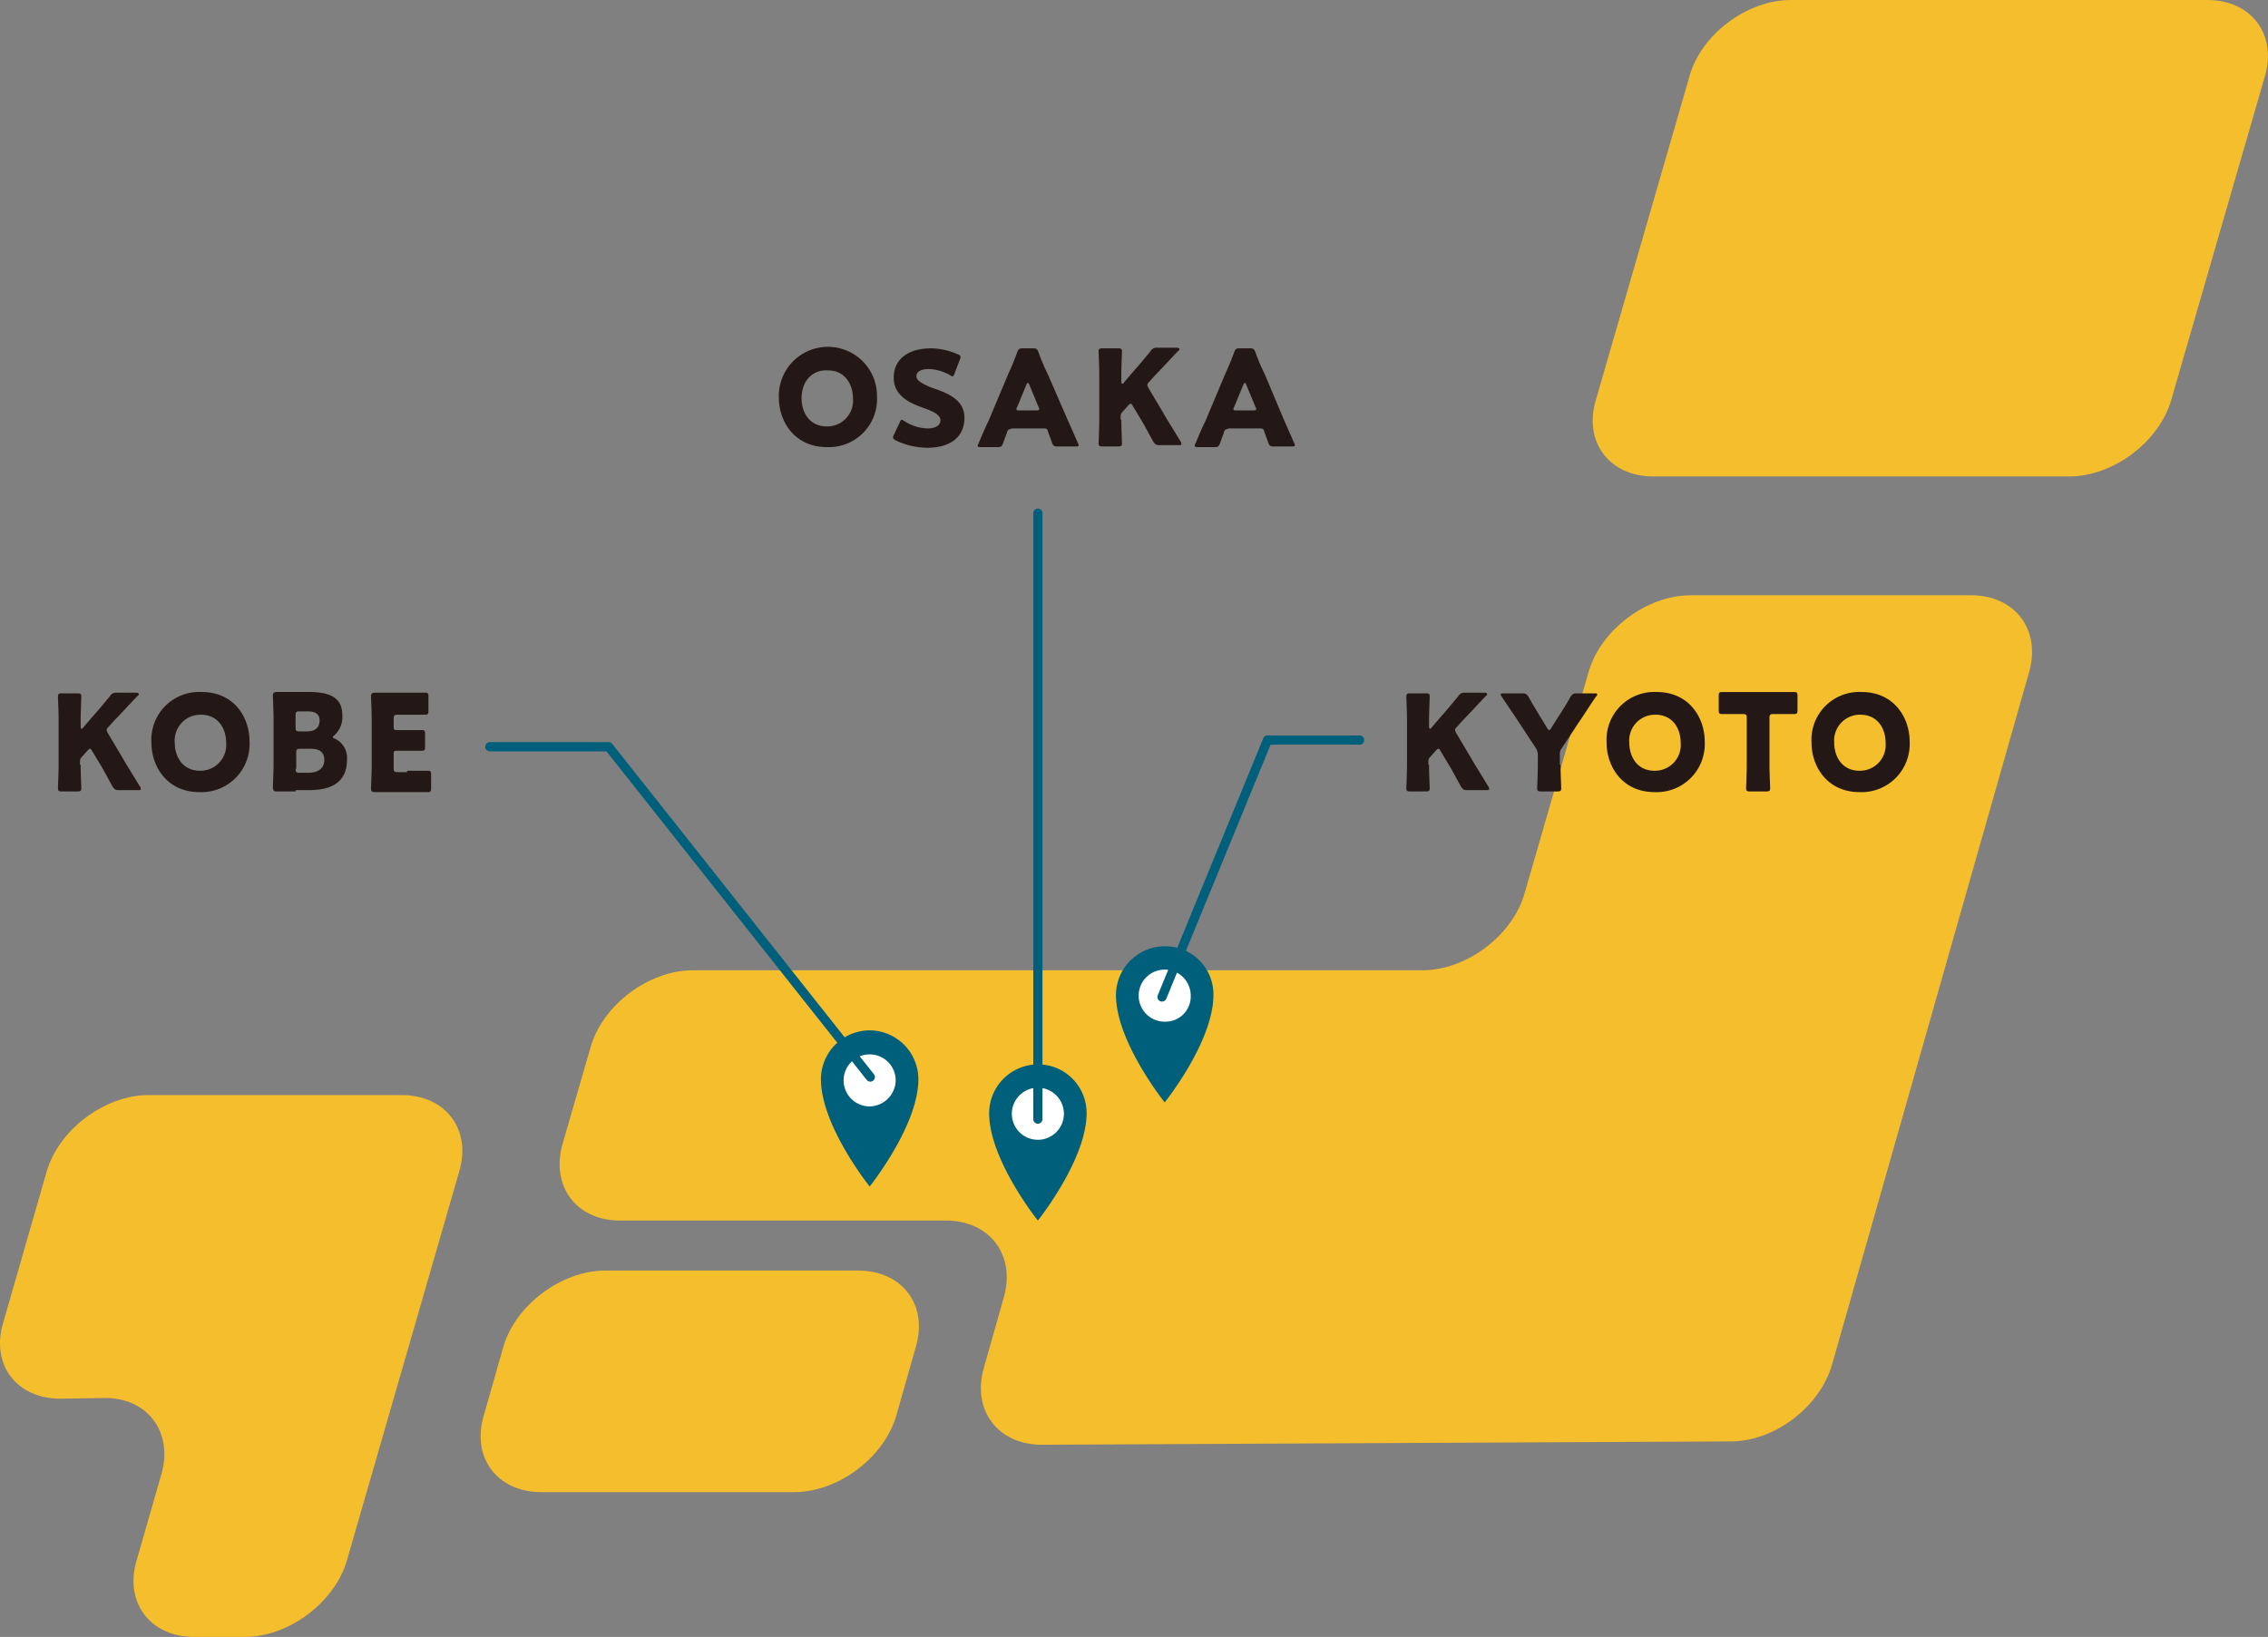 <svg xmlns="http://www.w3.org/2000/svg" width="311.184" height="224.667"><rect width="100%" height="100%" fill="#808080" stroke="none"/><g fill="#f5be2d"><path d="M226.847 65.394c-6.045 0-9.617-4.763-7.877-10.533l12.822-44.329C233.35 4.763 239.67 0 245.711 0h57.151c6.045 0 9.617 4.763 7.877 10.533L297.92 54.861c-1.649 5.77-7.968 10.533-14.013 10.533zm-97.083 102.121c6.045 0 9.617 4.763 7.968 10.533l-2.748 9.708c-1.649 5.77 1.923 10.533 7.968 10.533l94.519-.458c6.045 0 12.273-4.763 13.921-10.624l27.019-94.977c1.649-5.77-1.923-10.533-7.968-10.533h-38.466c-6.045 0-12.364 4.763-14.013 10.533l-8.792 30.407c-1.649 5.77-7.968 10.533-14.013 10.533H95.052c-6.045 0-12.364 4.763-14.013 10.533l-3.847 13.28c-1.649 5.77 1.832 10.533 7.877 10.533z"/><path d="M74.261 204.791c-6.045 0-9.617-4.763-7.877-10.533l2.656-9.342c1.649-5.77 7.968-10.533 14.013-10.533h34.712c6.045 0 9.617 4.763 7.877 10.533l-2.656 9.342c-1.649 5.77-7.968 10.533-14.013 10.533zM8.317 191.97c-6.045 0-9.617-4.671-7.877-10.441l5.953-20.7c1.649-5.77 7.968-10.533 14.013-10.533h34.713c6.045 0 9.617 4.763 7.877 10.533l-15.387 53.3c-1.649 5.77-7.968 10.533-14.013 10.533h-6.961c-6.045 0-9.617-4.763-7.877-10.533l3.389-11.815c1.649-5.77-1.923-10.533-7.877-10.441z"/></g><path d="M11.065 104.961c0 1.007.092 3.114.092 3.206 0 .366-.092.458-.55.458H8.501c-.458 0-.55-.092-.55-.458 0-.092.092-2.2.092-3.206v-6.136c0-1.007-.092-3.114-.092-3.206 0-.366.092-.458.55-.458h2.107c.458 0 .55.092.55.458 0 .092-.092 2.2-.092 3.206v.916a.4.4 0 00.092.275c.092 0 .183 0 .275-.183l1.1-1.282c.733-.824 1.282-1.465 2.564-3.022a.93.93 0 01.916-.458h2.656c.275 0 .366.092.366.183s0 .183-.183.275c-1.74 1.832-2.381 2.564-3.206 3.389l-.733.824c-.183.183-.275.275-.275.458a1.547 1.547 0 00.183.458l2.015 3.389c.458.824 1.007 1.649 2.381 3.938a.336.336 0 01.092.275c0 .183-.092.183-.366.183h-2.657c-.458 0-.55-.092-.824-.458-.916-1.649-1.282-2.381-1.74-3.114l-1.1-1.832q-.137-.275-.275-.275c-.092 0-.183.092-.366.275l-.733.824a.831.831 0 00-.275.641v.458zm23.172-3.206a6.606 6.606 0 01-6.869 6.961c-4.488 0-6.594-3.572-6.594-6.778a6.56 6.56 0 016.869-6.961c4.579 0 6.594 3.572 6.594 6.778zm-10.258.183c0 1.832 1.007 3.847 3.48 3.847a3.541 3.541 0 003.572-3.847c0-1.832-1.007-3.847-3.48-3.847a3.541 3.541 0 00-3.572 3.847zm16.577 6.686h-2.564c-.366 0-.55-.092-.55-.55 0-.092.092-2.2.092-3.114v-6.32c0-1.007-.092-3.022-.092-3.114 0-.366.092-.55.55-.55h4.4c2.839 0 4.579.733 4.579 3.206a3.407 3.407 0 01-1.1 2.748c-.183.092-.183.183-.183.275s.092.092.275.183a2.9 2.9 0 011.649 2.839c0 2.931-1.832 4.213-5.221 4.213h-1.835zm0-8.792c0 .458.092.55.55.55h1.007c1.191 0 1.74-.55 1.74-1.557 0-.733-.55-1.191-1.557-1.191h-1.19c-.458 0-.55.092-.55.55zm0 5.678c0 .458.092.55.55.55h1.191c1.374 0 2.2-.641 2.2-1.74 0-.916-.458-1.557-1.832-1.557h-1.468c-.458 0-.55.092-.55.55v2.2zm15.296.275h2.839c.366 0 .458.092.458.55v1.834c0 .458-.092.55-.458.55h-7.235c-.366 0-.55-.092-.55-.55 0-.092.092-2.2.092-3.114v-6.32c0-1.007-.092-3.022-.092-3.114 0-.366.092-.55.55-.55h6.869c.366 0 .458.092.458.55v1.923c0 .458-.092.55-.458.55H54.57c-.458 0-.55.092-.55.55v1.1c0 .458.092.458.458.458h3.389c.366 0 .458.092.458.55v1.74c0 .458-.092.55-.458.55h-3.389c-.458 0-.458.092-.458.458v1.923c0 .458.092.55.55.55h1.282zm64.477-51.381a6.606 6.606 0 01-6.869 6.961c-4.488 0-6.594-3.572-6.594-6.778a6.734 6.734 0 1113.463-.183zm-10.349.275c0 1.832 1.007 3.847 3.48 3.847a3.541 3.541 0 003.572-3.847c0-1.832-1.007-3.847-3.48-3.847-2.107-.092-3.572 1.465-3.572 3.846zm22.348 2.655c0 2.564-1.832 4.121-5.129 4.121a10.279 10.279 0 01-4.3-1.007c-.275-.183-.366-.275-.366-.366a.692.692 0 01.092-.366l.824-1.74c.092-.275.183-.366.275-.366s.183.092.366.183a6.006 6.006 0 003.206 1.007c1.1 0 1.74-.458 1.74-1.1 0-.824-1.1-1.282-2.656-1.832-1.74-.641-3.755-1.649-3.755-4.03 0-2.564 2.015-4.03 5.129-4.03a9.354 9.354 0 013.664.824c.275.092.366.183.366.366a.692.692 0 01-.092.366l-.733 1.923c-.092.275-.183.366-.275.366s-.183-.092-.366-.183a6.348 6.348 0 00-2.839-.824c-1.282 0-1.74.458-1.74 1.007 0 .641 1.007 1.1 2.107 1.557 2.192.735 4.482 1.651 4.482 4.124zm6.41 1.557a.5.5 0 00-.55.366c-.092.366-.275.733-.55 1.557-.183.458-.275.55-.733.55h-2.29c-.275 0-.458 0-.458-.183a.336.336 0 01.092-.275c.641-1.557 1.007-2.381 1.374-3.114l2.656-6.32c.366-.824.824-1.832 1.282-3.114.183-.458.275-.55.733-.55h1.465c.458 0 .55.092.733.55a27.179 27.179 0 001.282 3.022l2.748 6.32c.366.824.733 1.649 1.374 3.114a.709.709 0 01.092.275c0 .183-.092.183-.458.183h-2.471c-.458 0-.55-.092-.733-.55-.275-.824-.458-1.191-.55-1.557-.092-.275-.183-.366-.55-.366h-4.488zm.824-3.022a.452.452 0 00-.092.275c0 .183.092.183.458.183h2.2c.275 0 .458 0 .458-.183a.336.336 0 00-.092-.275l-1.282-3.114c-.092-.183-.092-.183-.183-.183a.2.2 0 00-.183.183zm14.289 1.741c0 1.007.092 3.114.092 3.206 0 .366-.092.458-.55.458h-2.106c-.458 0-.55-.092-.55-.458 0-.092.092-2.2.092-3.206v-6.137c0-1.007-.092-3.114-.092-3.206 0-.366.092-.458.55-.458h2.107c.458 0 .55.092.55.458 0 .092-.092 2.2-.092 3.206v.916a.4.4 0 00.092.275c.092 0 .183 0 .275-.183l1.1-1.282c.733-.824 1.282-1.465 2.564-3.022a.93.93 0 01.916-.458h2.656c.275 0 .366.092.366.183s0 .183-.183.275c-1.74 1.832-2.381 2.564-3.206 3.389l-.733.824c-.183.183-.275.275-.275.458a1.547 1.547 0 00.183.458l2.015 3.389c.458.824 1.007 1.649 2.381 3.938a.336.336 0 01.092.275c0 .183-.092.183-.366.183h-2.656c-.458 0-.55-.092-.824-.458-.916-1.649-1.282-2.381-1.74-3.114l-1.1-1.832q-.137-.275-.275-.275c-.092 0-.183.092-.366.275l-.733.824a.831.831 0 00-.275.641v.458zm14.654 1.281a.5.5 0 00-.55.366c-.092.366-.275.733-.55 1.557-.183.458-.275.55-.733.55h-2.29c-.275 0-.458 0-.458-.183a.337.337 0 01.092-.275c.641-1.557 1.007-2.381 1.374-3.114l2.656-6.32c.366-.824.824-1.832 1.282-3.114.183-.458.275-.55.733-.55h1.465c.458 0 .55.092.733.55a27.179 27.179 0 001.282 3.022l2.656 6.32c.366.824.733 1.649 1.374 3.114a.709.709 0 01.092.275c0 .183-.092.183-.458.183h-2.473c-.458 0-.55-.092-.733-.55-.275-.824-.458-1.191-.55-1.557-.092-.275-.183-.366-.55-.366h-4.4zm.824-3.022a.452.452 0 00-.092.275c0 .183.092.183.458.183h2.2c.275 0 .458 0 .458-.183a.336.336 0 00-.092-.275l-1.282-3.114c-.092-.183-.092-.183-.183-.183a.2.2 0 00-.183.183zm26.744 49.092c0 1.007.092 3.114.092 3.206 0 .366-.092.458-.55.458h-2.106c-.458 0-.55-.092-.55-.458 0-.092.092-2.2.092-3.206v-6.136c0-1.007-.092-3.114-.092-3.206 0-.366.092-.458.55-.458h2.107c.458 0 .55.092.55.458 0 .092-.092 2.2-.092 3.206v.916a.4.4 0 00.092.275c.092 0 .183 0 .275-.183l1.1-1.282c.733-.824 1.282-1.465 2.564-3.022a.93.93 0 01.916-.458h2.656c.275 0 .366.092.366.183s0 .183-.183.275c-1.74 1.832-2.381 2.564-3.206 3.389l-.733.824c-.183.183-.275.275-.275.458a1.548 1.548 0 00.183.458l2.015 3.389c.458.824 1.007 1.649 2.381 3.938a.336.336 0 01.092.275c0 .183-.092.183-.366.183h-2.656c-.458 0-.55-.092-.824-.458-.916-1.649-1.282-2.381-1.74-3.114l-1.1-1.832q-.137-.275-.275-.275c-.092 0-.183.092-.366.275l-.733.824a.831.831 0 00-.275.641v.458zm18.043-.001c0 1.007.092 3.114.092 3.206 0 .366-.092.458-.55.458h-2.2c-.458 0-.55-.092-.55-.458 0-.092.092-2.2.092-3.206v-1.282a1.846 1.846 0 00-.275-1.007l-2.29-3.48c-.641-1.007-1.374-2.015-2.381-3.572a1.134 1.134 0 00-.183-.275c0-.092.092-.183.366-.183h2.656c.458 0 .55.092.824.458.55 1.007 1.007 1.74 1.557 2.656l1.007 1.649q.137.275.275.275t.275-.275l1.1-1.74a31.547 31.547 0 001.557-2.564c.275-.366.366-.458.824-.458h2.473c.275 0 .366 0 .366.183 0 .092-.092.183-.183.275-1.007 1.465-1.557 2.381-2.381 3.572l-2.29 3.48a1.311 1.311 0 00-.275 1.007v1.281zm19.783-3.205a6.606 6.606 0 01-6.869 6.961c-4.488 0-6.594-3.572-6.594-6.778a6.56 6.56 0 016.869-6.961c4.488 0 6.594 3.572 6.594 6.778zm-10.349.183c0 1.832 1.007 3.847 3.48 3.847a3.541 3.541 0 003.572-3.847c0-1.832-1.007-3.847-3.48-3.847a3.541 3.541 0 00-3.572 3.847zm19.233 3.022c0 1.007.092 3.114.092 3.206 0 .366-.092.458-.55.458h-2.2c-.458 0-.55-.092-.55-.458 0-.092.092-2.2.092-3.206v-6.411c0-.458-.092-.55-.55-.55h-2.839c-.366 0-.458-.092-.458-.55v-1.922c0-.458.092-.55.458-.55h9.892c.366 0 .458.092.458.55v1.923c0 .458-.092.55-.458.55h-2.838c-.458 0-.549.092-.549.55zm19.233-3.205a6.606 6.606 0 01-6.869 6.961c-4.488 0-6.594-3.572-6.594-6.778a6.56 6.56 0 016.869-6.961c4.488 0 6.594 3.572 6.594 6.778zm-10.35.183c0 1.832 1.007 3.847 3.48 3.847a3.541 3.541 0 003.572-3.847c0-1.832-1.008-3.847-3.48-3.847a3.541 3.541 0 00-3.571 3.847z" fill="#231815"/><path d="M142.403 146.084a6.723 6.723 0 00-6.686 6.686c0 6.411 6.686 14.746 6.686 14.746s6.686-8.335 6.686-14.746a6.664 6.664 0 00-6.686-6.686z" fill="#005f7a"/><path d="M142.403 156.434a3.572 3.572 0 113.572-3.572 3.576 3.576 0 01-3.572 3.572z" fill="#fff"/><path d="M159.804 129.872a6.723 6.723 0 00-6.686 6.686c0 6.411 6.686 14.746 6.686 14.746s6.686-8.335 6.686-14.746a6.607 6.607 0 00-6.686-6.686z" fill="#005f7a"/><path d="M159.804 140.222a3.572 3.572 0 113.572-3.572 3.465 3.465 0 01-3.572 3.572z" fill="#fff"/><path d="M119.322 141.413a6.723 6.723 0 00-6.686 6.686c0 6.411 6.686 14.746 6.686 14.746s6.686-8.335 6.686-14.746a6.723 6.723 0 00-6.686-6.686z" fill="#005f7a"/><path d="M119.322 151.854a3.572 3.572 0 113.572-3.572 3.637 3.637 0 01-3.572 3.572z" fill="#fff"/><path d="M119.414 148.454a.63.63 0 01-.495-.239l-35.711-45.097h-16a.631.631 0 110-1.262h16.3a.631.631 0 01.495.239l35.9 45.336a.631.631 0 01-.494 1.023zm40.024-10.989a.631.631 0 01-.583-.871l14.471-35.262a.631.631 0 01.584-.391h12.638a.631.631 0 010 1.262h-12.216l-14.31 34.87a.631.631 0 01-.584.392zm-17.035 16.76a.631.631 0 01-.631-.631V70.432a.631.631 0 01.631-.631.631.631 0 01.631.631v83.162a.631.631 0 01-.631.631z" fill="#005f7a"/></svg>